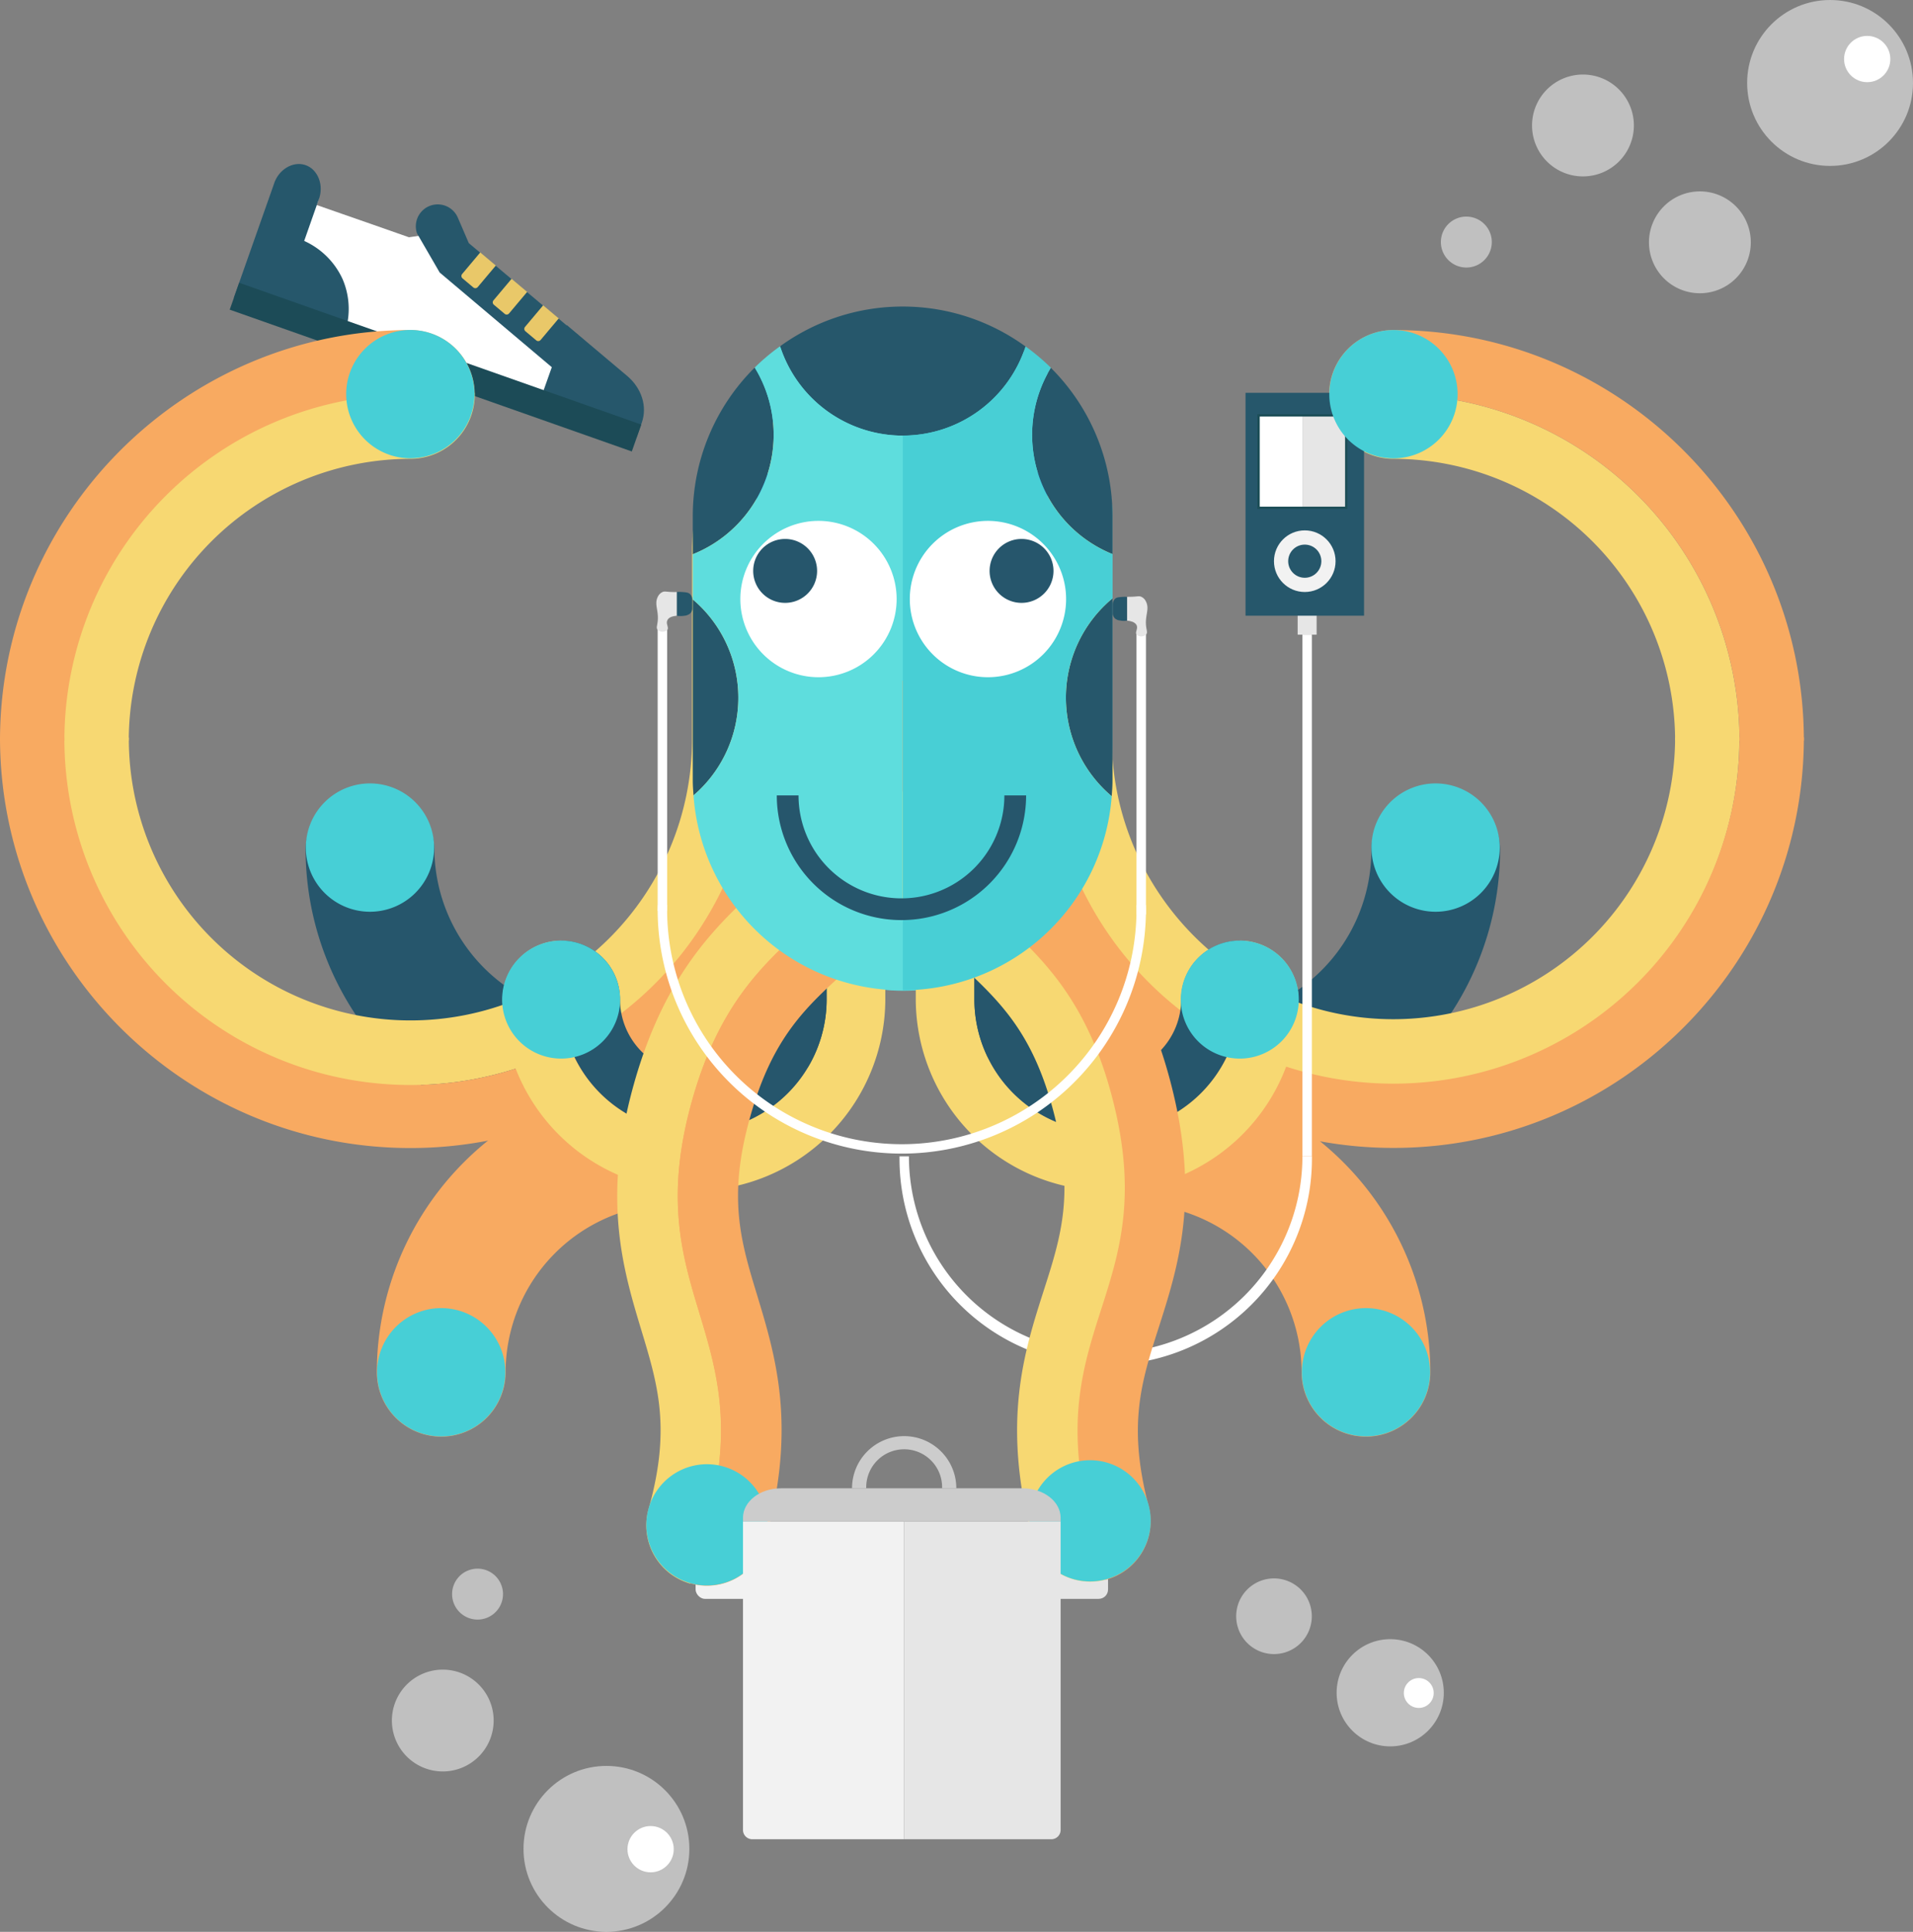 <?xml version="1.0" encoding="UTF-8"?>
<svg xmlns="http://www.w3.org/2000/svg" id="Layer_1" data-name="Layer 1" viewBox="0 0 616.14 622">
  <rect x="0" y="0" width="616.14" height="622" fill="#808080" stroke="none"/>
  <defs>
    <style>.cls-1{fill:#f7d872;}.cls-2{fill:#5edddd;}.cls-3{fill:#f2f2f2;}.cls-4{fill:#e6e6e6;}.cls-5,.cls-6{fill:#fff;}.cls-5{opacity:0.5;}.cls-7{fill:#26576b;}.cls-8{fill:#1c4b57;}.cls-9{fill:#e9c869;}.cls-10{fill:#f7d973;}.cls-11{fill:#26566c;}.cls-12{fill:#f8aa61;}.cls-13{fill:#1967cc;}.cls-14{fill:#47cfd6;}.cls-15{fill:#48cfd5;}.cls-16{fill:none;stroke:#26566c;stroke-miterlimit:10;stroke-width:7px;}.cls-17{fill:#1c4e57;}.cls-18{fill:#ccc;}</style>
  </defs>
  <title>Octopus</title>
  <path class="cls-1" d="M59.43,249H80.16c0-53.15,40.7-96.39,90.71-96.39,11.46,0,20.74-9.86,20.74-22,0-.21,0-.4,0-.6l-21.34.6C109,131,59.43,183.83,59.43,249Z" transform="translate(-45.69 -11)"></path>
  <rect class="cls-2" x="223.31" y="99" width="135" height="220" rx="67.5" ry="67.5"></rect>
  <rect class="cls-3" x="224.04" y="505.63" width="30.54" height="9.16" rx="3" ry="3"></rect>
  <rect class="cls-4" x="326.34" y="505.63" width="30.54" height="9.16" rx="3" ry="3"></rect>
  <path class="cls-5" d="M576.79,89a16.4,16.4,0,1,0,16.4-16.38A16.41,16.41,0,0,0,576.79,89Z" transform="translate(-45.69 -11)"></path>
  <path class="cls-5" d="M539.13,51.38A16.4,16.4,0,1,0,555.53,35,16.4,16.4,0,0,0,539.13,51.38Z" transform="translate(-45.69 -11)"></path>
  <path class="cls-5" d="M509.77,88.93A8.2,8.2,0,1,0,518,80.74,8.19,8.19,0,0,0,509.77,88.93Z" transform="translate(-45.69 -11)"></path>
  <circle class="cls-5" cx="589.43" cy="26.71" r="26.71"></circle>
  <circle class="cls-6" cx="601.39" cy="19.01" r="7.45"></circle>
  <path class="cls-5" d="M445.83,524.72a12.18,12.18,0,1,0,16.86-3.52A12.17,12.17,0,0,0,445.83,524.72Z" transform="translate(-45.69 -11)"></path>
  <path class="cls-5" d="M174.58,556a16.39,16.39,0,1,0,22.7-4.74A16.39,16.39,0,0,0,174.58,556Z" transform="translate(-45.69 -11)"></path>
  <path class="cls-5" d="M192.64,519.77A8.2,8.2,0,1,0,204,517.41,8.21,8.21,0,0,0,192.64,519.77Z" transform="translate(-45.69 -11)"></path>
  <circle class="cls-5" cx="195.32" cy="595.29" r="26.71"></circle>
  <circle class="cls-6" cx="209.55" cy="595.39" r="7.45"></circle>
  <circle class="cls-5" cx="447.76" cy="545.03" r="17.26"></circle>
  <circle class="cls-6" cx="456.96" cy="545.1" r="4.81"></circle>
  <path class="cls-1" d="M273.47,170.18l-.15,3.54v9.87c0,19.32,0,53.25,0,58.81v.81c-.39,55.43-42.93,100.53-94.82,100.53-52.28,0-94.82-45.46-94.82-101.34H62c0,68.76,52.16,124.51,116.49,124.51,64,0,116-55.21,116.5-123.52v-1c0-8,0-64.35,0-95.4C292.89,147,275.21,147.69,273.47,170.18Z" transform="translate(-45.69 -11)"></path>
  <rect class="cls-4" x="417.95" y="196.72" width="6.11" height="7.63"></rect>
  <path class="cls-6" d="M186.92,86l-9.51,1.4L165.3,83.15l-9.45-3.29L147.66,77a7.35,7.35,0,1,0-13.8-4.73l-12.09,34.54,112.91,39.8,5.24-14.86Z" transform="translate(-45.69 -11)"></path>
  <path class="cls-7" d="M135.43,112,121,106.89l12.85-36.45c1.4-4.78,6.07-7.59,10.06-6.34,4.15,1.29,6.32,6.61,4.34,11.42Z" transform="translate(-45.69 -11)"></path>
  <path class="cls-7" d="M156.05,120A24.32,24.32,0,0,0,156,100.8a24.78,24.78,0,0,0-14.71-13.15l-8.49,24.11Z" transform="translate(-45.69 -11)"></path>
  <path class="cls-7" d="M220.23,138.21l8-22.55L247.64,132c4.72,3.95,6.59,9.87,4.77,15.05l-1.69,4.77Z" transform="translate(-45.69 -11)"></path>
  <rect class="cls-8" x="117.31" y="124.6" width="137.32" height="9.18" transform="translate(7.83 -65.47) rotate(19.42)"></rect>
  <path class="cls-7" d="M233.87,120.54l-8.57,10.28-38-32.08L180,86.14a7.05,7.05,0,0,1,13.15-5.06c1.18,2.73,2.36,5.47,3.53,8.2Z" transform="translate(-45.69 -11)"></path>
  <path class="cls-9" d="M196.3,93.18h6.62a0,0,0,0,1,0,0v9.07a1,1,0,0,1-1,1h-4.55a1,1,0,0,1-1-1V93.18A0,0,0,0,1,196.3,93.18Z" transform="translate(64.36 -116.42) rotate(40.06)"></path>
  <path class="cls-9" d="M206.42,101.7H213a0,0,0,0,1,0,0v9.07a1,1,0,0,1-1,1h-4.55a1,1,0,0,1-1-1V101.7A0,0,0,0,1,206.42,101.7Z" transform="translate(72.22 -120.94) rotate(40.06)"></path>
  <path class="cls-9" d="M216.55,110.21h6.62a0,0,0,0,1,0,0v9.07a1,1,0,0,1-1,1h-4.55a1,1,0,0,1-1-1v-9.07A0,0,0,0,1,216.55,110.21Z" transform="translate(80.08 -125.46) rotate(40.06)"></path>
  <path class="cls-10" d="M167,81.05" transform="translate(-45.69 -11)"></path>
  <path class="cls-11" d="M432.63,380.64c-52.6,0-95.74-42.8-96.15-95.41v-44.5h.17c1.74-19.19,16-20.76,20.56-20.76,3.29,0,19,1.05,20.61,20.76H378V285a54.69,54.69,0,0,0,109.38-.55,20.74,20.74,0,0,1,41.47,0A96.27,96.27,0,0,1,432.63,380.64Z" transform="translate(-45.69 -11)"></path>
  <path class="cls-12" d="M485.64,473.57a20.73,20.73,0,0,1-20.73-20.74,54.3,54.3,0,0,0-54.24-54.23,20.74,20.74,0,0,1,0-41.47,95.81,95.81,0,0,1,95.71,95.7A20.74,20.74,0,0,1,485.64,473.57Z" transform="translate(-45.69 -11)"></path>
  <path class="cls-6" d="M465.17,384.08a63.37,63.37,0,0,1-126.73,0c0-.26,0-.51,0-.77H335.4c0,.26,0,.51,0,.77a66.42,66.42,0,0,0,132.84,0c0-.26,0-.51,0-.77h-3.05C465.15,383.57,465.17,383.82,465.17,384.08Z" transform="translate(-45.69 -11)"></path>
  <path class="cls-11" d="M240.29,380.64a96.27,96.27,0,0,1-96.17-96.17,20.74,20.74,0,0,1,41.47,0,54.7,54.7,0,0,0,109.39.45v-41l.13-3.2C296.72,221,312.43,220,315.71,220c9.83,0,20.26,7.27,20.71,20.76h0v44.51C336,337.84,292.9,380.64,240.29,380.64Z" transform="translate(-45.69 -11)"></path>
  <path class="cls-1" d="M268.73,183.8,268.6,187v8.83c0,17.3,0,47.67,0,52.65v.72a90.71,90.71,0,0,1-181.42-.72H66.43a111.45,111.45,0,0,0,222.9.88V163C287.32,163,270.4,163.66,268.73,183.8Z" transform="translate(-45.69 -11)"></path>
  <path class="cls-1" d="M66.43,249.45H87.16a90.82,90.82,0,0,1,90.71-90.72A20.73,20.73,0,0,0,198.61,138c0-.19,0-.37,0-.56l-21.34.56A111.44,111.44,0,0,0,66.43,249.45Z" transform="translate(-45.69 -11)"></path>
  <path class="cls-12" d="M177.24,138l21.34-.56a20.72,20.72,0,0,0-20.71-20.18c-72.88,0-132.18,59.3-132.18,132.19H66.43A111.44,111.44,0,0,1,177.24,138Z" transform="translate(-45.69 -11)"></path>
  <path class="cls-13" d="M310.06,189.85v-6h0c-.68-15.19-12.61-20.76-20.7-20.76v85.41h20.73v-58.6Z" transform="translate(-45.69 -11)"></path>
  <path class="cls-12" d="M289.33,249.33a111.45,111.45,0,0,1-222.9-.88H45.69c0,72.89,59.3,132.19,132.18,132.19,72.33,0,131.62-58.83,132.19-131.07v-1.12H289.33Z" transform="translate(-45.69 -11)"></path>
  <path class="cls-1" d="M585.21,248.45a90.82,90.82,0,0,1-90.72,90.71c-49.64,0-90.33-40.36-90.71-89.89v-.82c0-5.24,0-35.42,0-52.65v-12h-.14C402,163.66,385.05,163,383,163v86.28a111.45,111.45,0,0,0,222.9-.87Z" transform="translate(-45.69 -11)"></path>
  <path class="cls-13" d="M383,189.72V163c-8.1,0-20,5.57-20.71,20.76l0,1.29v63.36H383Z" transform="translate(-45.69 -11)"></path>
  <path class="cls-12" d="M494.49,359.91A111.46,111.46,0,0,1,383,249.33v-.88H362.3v1c.57,72.32,59.87,131.15,132.19,131.15,72.89,0,132.19-59.3,132.19-132.19H605.94A111.46,111.46,0,0,1,494.49,359.91Z" transform="translate(-45.69 -11)"></path>
  <path class="cls-12" d="M187.8,473.57a20.74,20.74,0,0,1-20.74-20.74,95.81,95.81,0,0,1,95.7-95.7,20.74,20.74,0,1,1,0,41.47,54.29,54.29,0,0,0-54.22,54.23A20.74,20.74,0,0,1,187.8,473.57Z" transform="translate(-45.69 -11)"></path>
  <path class="cls-14" d="M198.51,137.89a20.66,20.66,0,1,1-20.65-20.65A20.65,20.65,0,0,1,198.51,137.89Z" transform="translate(-45.69 -11)"></path>
  <path class="cls-14" d="M185.51,283.89a20.66,20.66,0,1,1-20.65-20.65A20.65,20.65,0,0,1,185.51,283.89Z" transform="translate(-45.69 -11)"></path>
  <path class="cls-14" d="M528.73,283.89a20.66,20.66,0,1,1-20.66-20.65A20.67,20.67,0,0,1,528.73,283.89Z" transform="translate(-45.69 -11)"></path>
  <path class="cls-14" d="M506.29,452.83a20.65,20.65,0,1,1-20.65-20.65A20.64,20.64,0,0,1,506.29,452.83Z" transform="translate(-45.69 -11)"></path>
  <path class="cls-1" d="M496.19,138H473.76a20.73,20.73,0,0,0,20.73,20.73,90.83,90.83,0,0,1,90.72,90.72h20.73A111.46,111.46,0,0,0,496.19,138Z" transform="translate(-45.69 -11)"></path>
  <path class="cls-12" d="M494.49,117.26A20.73,20.73,0,0,0,473.76,138h22.43A111.46,111.46,0,0,1,605.94,249.45h20.74C626.68,176.56,567.38,117.26,494.49,117.26Z" transform="translate(-45.69 -11)"></path>
  <path class="cls-14" d="M208.45,452.83a20.66,20.66,0,1,1-20.65-20.65A20.65,20.65,0,0,1,208.45,452.83Z" transform="translate(-45.69 -11)"></path>
  <path class="cls-1" d="M268.32,375.46v18.89a61.68,61.68,0,0,1-60.75-61.57,18.9,18.9,0,0,1,18.89-18.9h0c0,9.48,0,20.23,0,20.53A42.69,42.69,0,0,0,268.32,375.46Z" transform="translate(-45.69 -11)"></path>
  <path class="cls-1" d="M269.2,394.4c-.3,0-.58,0-.88,0V375.46c.3,0,.58.05.88.05a42.73,42.73,0,0,0,42.74-42.4v-44A19,19,0,0,1,330.83,308v25.26A61.8,61.8,0,0,1,269.2,394.4Z" transform="translate(-45.69 -11)"></path>
  <path class="cls-11" d="M269.2,375.51c-.3,0-.58,0-.88-.05V356.57c.3,0,.58.05.88.05a23.9,23.9,0,0,0,23.86-23.51V308h0a19,19,0,0,1,18.86-18.91v44A42.73,42.73,0,0,1,269.2,375.51Z" transform="translate(-45.69 -11)"></path>
  <path class="cls-11" d="M226.5,334.41c0-.3,0-11.05,0-20.53a18.89,18.89,0,0,1,18.88,18.9,23.84,23.84,0,0,0,23,23.79v18.89A42.69,42.69,0,0,1,226.5,334.41Z" transform="translate(-45.69 -11)"></path>
  <path class="cls-1" d="M403.5,394.33V375.45A42.71,42.71,0,0,0,445,333.87c0-.24,0-12,0-20h0a18.9,18.9,0,0,1,18.9,18.9A61.66,61.66,0,0,1,403.5,394.33Z" transform="translate(-45.69 -11)"></path>
  <path class="cls-1" d="M402.28,375.51c.41,0,.81-.05,1.22-.06v18.88c-.41,0-.81.07-1.22.07a61.84,61.84,0,0,1-61.64-61.29V308h0a19,19,0,0,1,18.88-18.91v44A42.75,42.75,0,0,0,402.28,375.51Z" transform="translate(-45.69 -11)"></path>
  <path class="cls-11" d="M402.28,375.51a42.75,42.75,0,0,1-42.75-42.4v-44A19,19,0,0,1,378.4,308v25a23.94,23.94,0,0,0,23.87,23.66c.41,0,.81,0,1.22-.06v18.89C403.09,375.46,402.69,375.51,402.28,375.51Z" transform="translate(-45.69 -11)"></path>
  <path class="cls-11" d="M403.5,375.45V356.56a23.87,23.87,0,0,0,22.63-23.78A18.89,18.89,0,0,1,445,313.88c0,8,0,19.75,0,20A42.71,42.71,0,0,1,403.5,375.45Z" transform="translate(-45.69 -11)"></path>
  <path class="cls-14" d="M245.42,332.84a19,19,0,1,0-18.95,19A19,19,0,0,0,245.42,332.84Z" transform="translate(-45.69 -11)"></path>
  <path class="cls-14" d="M464,332.84a19,19,0,1,0-19,19A19,19,0,0,0,464,332.84Z" transform="translate(-45.69 -11)"></path>
  <path class="cls-12" d="M283.28,367.71c7.27-25.94,18.1-35.64,31.8-47.93,15.46-13.86,33-29.56,43.3-66.39a19.45,19.45,0,0,0-13.48-24h0c-3,10.81-6,21.43-6.14,21.83-18,59.29-56.9,49.52-74.19,111.21-17.45,62.29,21.77,73.77,5.16,135.32l-5.63,20.08h0a19.43,19.43,0,0,0,24-13.47c10.32-36.82,3.5-59.35-2.51-79.21C280.23,407.55,276,393.63,283.28,367.71Z" transform="translate(-45.69 -11)"></path>
  <path class="cls-1" d="M268.56,365.46c17.29-61.69,56.17-51.92,74.19-111.21.12-.4,3.11-11,6.14-21.83a19.46,19.46,0,0,0-24,13.48c-7.26,25.93-18.09,35.63-31.8,47.93-15.45,13.85-33,29.56-43.29,66.39s-3.5,59.34,2.5,79.21c5.33,17.63,9.54,31.55,2.28,57.47a19.44,19.44,0,0,0,13.47,24l5.63-20.08C290.33,439.23,251.11,427.75,268.56,365.46Z" transform="translate(-45.69 -11)"></path>
  <path class="cls-12" d="M287.28,370.71c7.27-25.94,18.1-35.64,31.8-47.93,15.46-13.86,33-29.56,43.3-66.39a19.45,19.45,0,0,0-13.48-24h0c-3,10.81-6,21.43-6.14,21.83-18,59.29-56.9,49.52-74.19,111.21-17.45,62.29,21.77,73.77,5.16,135.32l-5.63,20.08h0a19.43,19.43,0,0,0,24-13.47c10.32-36.82,3.5-59.35-2.51-79.21C284.23,410.55,280,396.63,287.28,370.71Z" transform="translate(-45.69 -11)"></path>
  <path class="cls-14" d="M292.18,507.22a19.52,19.52,0,1,1-13.52-24.05A19.51,19.51,0,0,1,292.18,507.22Z" transform="translate(-45.69 -11)"></path>
  <path class="cls-1" d="M411.52,359.11c-15.73-60-55-50.55-71.34-108.59-.1-.38-2.68-10.17-5.42-20.61h0c-10.38,2.72-16.67,13.05-14,23.06,9.36,35.68,26.43,51,41.49,64.5,13.37,12,23.93,21.44,30.52,46.56s2,38.54-3.73,55.55c-6.49,19.16-13.85,40.88-4.49,76.55,2.63,10,13.19,15.93,23.56,13.21h0c-2.48-9.46-5.26-20.09-5.37-20.54C388.42,430.13,427.26,419.08,411.52,359.11Z" transform="translate(-45.69 -11)"></path>
  <path class="cls-1" d="M403.88,364.27c-16.32-62.18-55.55-52.8-72.5-113-.1-.39-2.78-10.55-5.62-21.37h0a19.44,19.44,0,0,0-13.87,23.73c9.71,37,27,53,42.18,67.1,13.51,12.52,24.18,22.4,31,48.45s2.39,39.89-3.24,57.43c-6.33,19.76-13.51,42.17-3.81,79.16a19.45,19.45,0,0,0,23.74,13.87h0c-2.57-9.82-5.45-20.84-5.57-21.31C381.36,437.53,420.19,426.45,403.88,364.27Z" transform="translate(-45.69 -11)"></path>
  <path class="cls-12" d="M380.49,292.23c-13.5-12.52-24.16-22.4-31-48.44a19.45,19.45,0,0,0-23.73-13.88c2.84,10.82,5.52,21,5.62,21.37,16.95,60.19,56.18,50.81,72.5,113s-22.52,73.26-7.68,134.08c.12.47,3,11.49,5.57,21.31a19.46,19.46,0,0,0,13.88-23.74c-6.84-26-2.4-39.89,3.22-57.43,6.33-19.77,13.52-42.17,3.81-79.16S395.72,306.34,380.49,292.23Z" transform="translate(-45.69 -11)"></path>
  <path class="cls-14" d="M415.67,495.71a19.52,19.52,0,1,1-23.83-13.92A19.53,19.53,0,0,1,415.67,495.71Z" transform="translate(-45.69 -11)"></path>
  <path class="cls-13" d="M336.54,109.7h0Z" transform="translate(-45.69 -11)"></path>
  <path class="cls-7" d="M336.48,151.26A41.56,41.56,0,0,0,376,122.57a67.16,67.16,0,0,0-39.44-12.87h-.26a67.22,67.22,0,0,0-39.35,12.79A41.57,41.57,0,0,0,336.48,151.26Z" transform="translate(-45.69 -11)"></path>
  <path class="cls-7" d="M390.22,180.28A41.67,41.67,0,0,0,404,189.41V177.27a67.34,67.34,0,0,0-19.84-47.83A41.49,41.49,0,0,0,390.22,180.28Z" transform="translate(-45.69 -11)"></path>
  <path class="cls-7" d="M404,203.66a41.54,41.54,0,0,0-.25,63.7c.13-1.69.25-3.38.25-5.11Z" transform="translate(-45.69 -11)"></path>
  <path class="cls-7" d="M283.49,235.63A41.46,41.46,0,0,0,268.82,204v58.28c0,1.63.13,3.22.24,4.81A41.4,41.4,0,0,0,283.49,235.63Z" transform="translate(-45.69 -11)"></path>
  <path class="cls-7" d="M288.77,129.35a67.32,67.32,0,0,0-19.95,47.92v12.19a41.43,41.43,0,0,0,19.95-60.11Z" transform="translate(-45.69 -11)"></path>
  <path class="cls-15" d="M404,203.66V189.41a41.46,41.46,0,0,1-19.84-60,69.63,69.63,0,0,0-8.16-6.87,41.56,41.56,0,0,1-39.5,28.69h-.08V329.84a67.55,67.55,0,0,0,67.33-62.48,41.54,41.54,0,0,1,.25-63.7Z" transform="translate(-45.69 -11)"></path>
  <path class="cls-2" d="M296.93,122.49a66.89,66.89,0,0,0-8.16,6.86,41.43,41.43,0,0,1-19.95,60.11V204a41.47,41.47,0,0,1,.24,63.09,67.55,67.55,0,0,0,67.34,62.78V151.26A41.58,41.58,0,0,1,296.93,122.49Z" transform="translate(-45.69 -11)"></path>
  <path class="cls-6" d="M309.3,178.71a25.17,25.17,0,1,0,25.18,25.17A25.2,25.2,0,0,0,309.3,178.71Z" transform="translate(-45.69 -11)"></path>
  <path class="cls-11" d="M298.57,184.53a10.29,10.29,0,1,0,10.29,10.29A10.3,10.3,0,0,0,298.57,184.53Z" transform="translate(-45.69 -11)"></path>
  <path class="cls-6" d="M363.88,178.71a25.17,25.17,0,1,0,25.18,25.17A25.2,25.2,0,0,0,363.88,178.71Z" transform="translate(-45.69 -11)"></path>
  <path class="cls-11" d="M374.75,184.53A10.29,10.29,0,1,0,385,194.82,10.29,10.29,0,0,0,374.75,184.53Z" transform="translate(-45.69 -11)"></path>
  <path class="cls-16" d="M372.68,267.1a36.65,36.65,0,0,1-73.3,0" transform="translate(-45.69 -11)"></path>
  <rect class="cls-7" x="401.16" y="126.48" width="38.17" height="71.76"></rect>
  <circle class="cls-3" cx="420.24" cy="180.69" r="9.92"></circle>
  <rect class="cls-17" x="405.36" y="133.74" width="28.23" height="29.76"></rect>
  <path class="cls-17" d="M478.91,145.12v29H451.43v-29h27.48m.75-.75h-29v30.51h29V144.37Z" transform="translate(-45.69 -11)"></path>
  <rect class="cls-6" x="405.74" y="134.12" width="13.74" height="29.01"></rect>
  <rect class="cls-4" x="419.48" y="134.12" width="13.74" height="29.01"></rect>
  <path class="cls-14" d="M515.15,137.91a20.66,20.66,0,1,1-20.66-20.65A20.65,20.65,0,0,1,515.15,137.91Z" transform="translate(-45.69 -11)"></path>
  <circle class="cls-7" cx="420.24" cy="180.69" r="5.34"></circle>
  <polygon class="cls-8" points="421.01 199.77 421.01 199.77 421.01 199.77 421.01 199.77 421.01 199.77"></polygon>
  <rect class="cls-6" x="419.48" y="204.35" width="3.05" height="167.96"></rect>
  <path class="cls-7" d="M406.38,210.77a2.75,2.75,0,0,1-1.61-.67,2.27,2.27,0,0,1-.68-1.62v-3a2.55,2.55,0,0,1,.68-1.62c.52-.55,1.28-.58,2.38-.67a9.47,9.47,0,0,1,1.52,0v7.63A5.92,5.92,0,0,1,406.38,210.77Z" transform="translate(-45.69 -11)"></path>
  <rect class="cls-6" x="366.04" y="203.57" width="3.05" height="90.87"></rect>
  <path class="cls-4" d="M410.2,203.14c1.87-.06,2.33-.31,3.05,0a3.06,3.06,0,0,1,1.45,1.37s0,.07.08.16c1,2,.15,3.65,0,6.1-.17,2.86.8,3.78,0,4.58a2.31,2.31,0,0,1-3,0c-.6-.78.5-1.91,0-3s-1.89-1.38-3.06-1.53v-7.63C409,203.15,409.55,203.16,410.2,203.14Z" transform="translate(-45.69 -11)"></path>
  <rect class="cls-6" x="211.82" y="201.3" width="3.05" height="92.01"></rect>
  <path class="cls-7" d="M266.14,209.25a3.3,3.3,0,0,0,1.78-.68,2.15,2.15,0,0,0,.74-1.61V203.9a2.4,2.4,0,0,0-.74-1.62c-.57-.55-1.41-.58-2.62-.67a11.56,11.56,0,0,0-1.68,0v7.64A7.67,7.67,0,0,0,266.14,209.25Z" transform="translate(-45.69 -11)"></path>
  <path class="cls-4" d="M262.09,201.61c-1.87-.06-2.33-.3-3,0a3.11,3.11,0,0,0-1.45,1.37l-.08.16c-1,2-.14,3.65,0,6.11.17,2.86-.8,3.77,0,4.58a2.33,2.33,0,0,0,3.05,0c.6-.79-.5-1.92,0-3.06s1.89-1.38,3.06-1.52v-7.64C263.27,201.62,262.74,201.63,262.09,201.61Z" transform="translate(-45.69 -11)"></path>
  <path class="cls-6" d="M411.67,302.39c0,.76.06,1.52.06,2.29a75.59,75.59,0,0,1-151.17,0c0-.77,0-1.53.06-2.29h-3.05c0,.76-.06,1.52-.06,2.29a78.64,78.64,0,0,0,157.27,0c0-.77,0-1.53-.06-2.29Z" transform="translate(-45.69 -11)"></path>
  <path class="cls-3" d="M239.3,489.89h51.91a0,0,0,0,1,0,0v102.3a0,0,0,0,1,0,0H242.3a3,3,0,0,1-3-3v-99.3A0,0,0,0,1,239.3,489.89Z"></path>
  <path class="cls-4" d="M291.22,489.89h50.39a0,0,0,0,1,0,0v99.3a3,3,0,0,1-3,3H291.22a0,0,0,0,1,0,0V489.89A0,0,0,0,1,291.22,489.89Z"></path>
  <path class="cls-18" d="M336.91,473.4a16.8,16.8,0,0,0-16.8,16.8h4.58a12.22,12.22,0,1,1,24.43,0h4.58A16.79,16.79,0,0,0,336.91,473.4Z" transform="translate(-45.69 -11)"></path>
  <path class="cls-18" d="M387.3,500.89V499.7c0-5.25-5.47-9.5-12.22-9.5H297.21c-6.75,0-12.22,4.25-12.22,9.5v1.19Z" transform="translate(-45.69 -11)"></path>
</svg>
